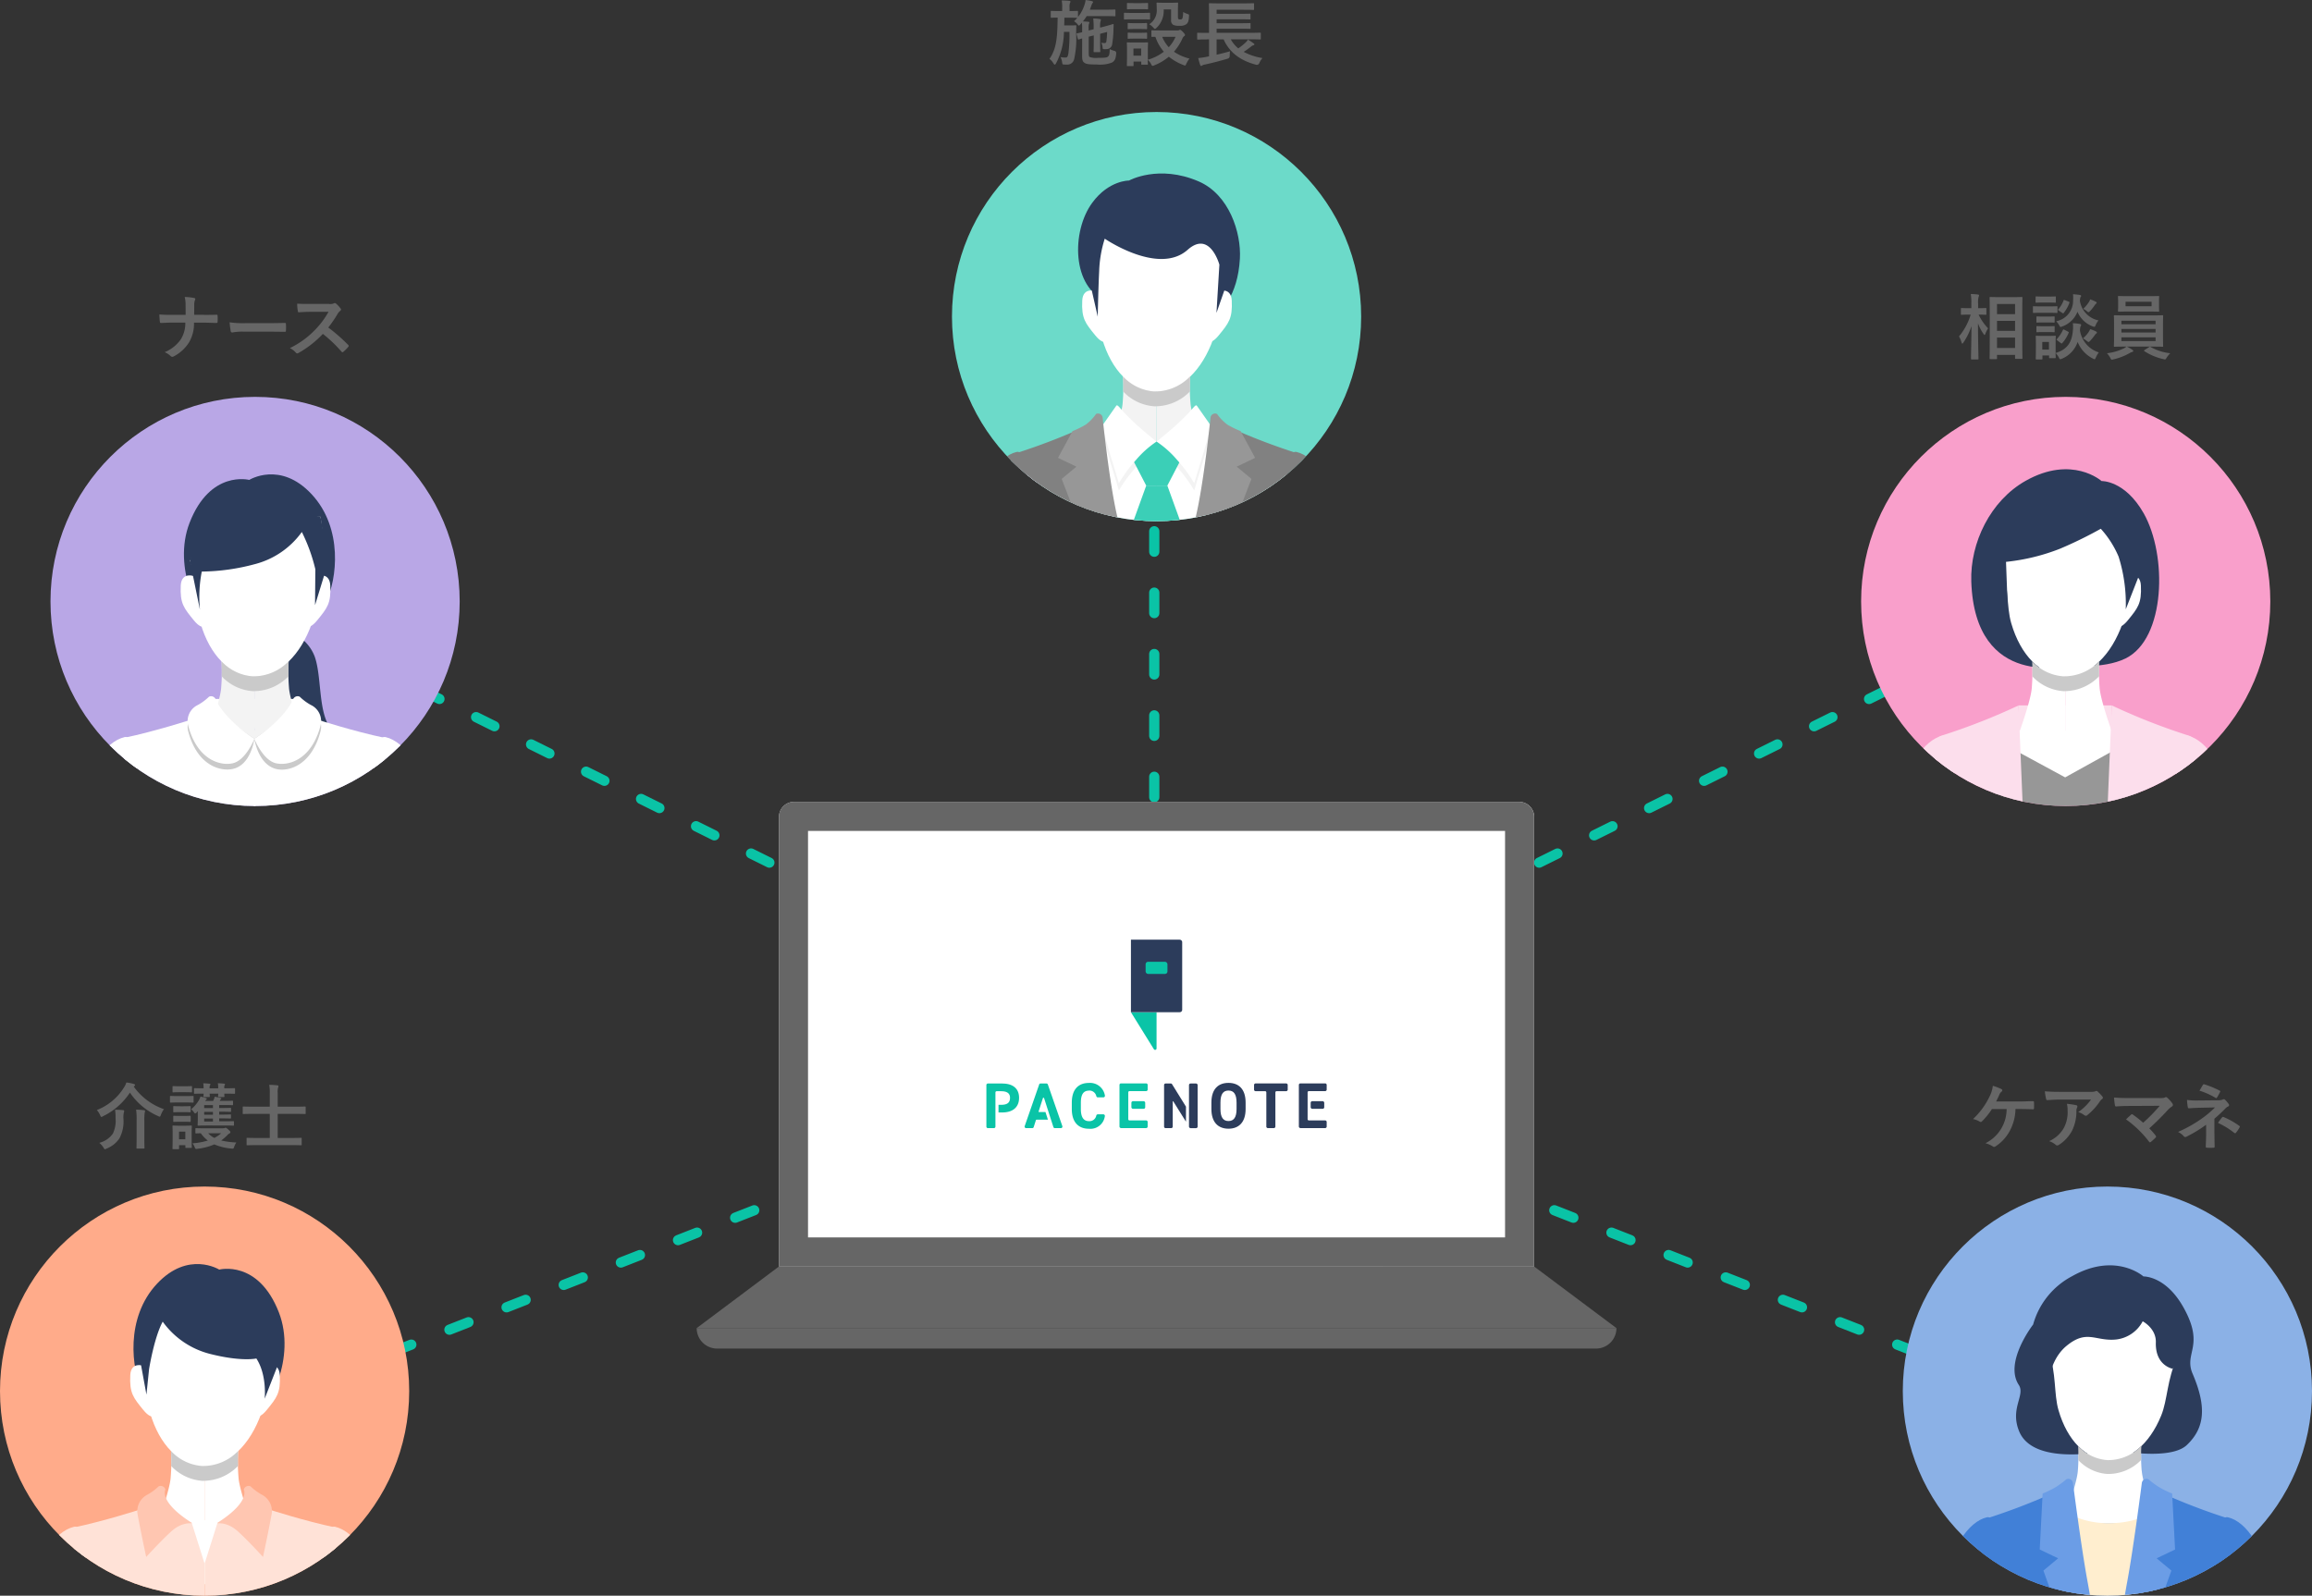 <svg xmlns="http://www.w3.org/2000/svg" xmlns:xlink="http://www.w3.org/1999/xlink" width="452" height="312" viewBox="0 0 452 312"><rect x="0" y="0" width="452" height="312" fill="#333333" stroke="none"/><defs><clipPath id="a"><circle cx="40" cy="40" r="40" fill="none"/></clipPath></defs><g transform="translate(0 0.01)"><g transform="translate(0 -0.01)"><line y1="159.9" transform="translate(225.66 67.976)" fill="none" stroke="#0ac3a6" stroke-linecap="round" stroke-linejoin="round" stroke-width="2" stroke-dasharray="0 0 4 8"/><line x2="169.14" y2="66.28" transform="translate(225.66 205.99)" fill="none" stroke="#0ac3a6" stroke-linecap="round" stroke-linejoin="round" stroke-width="2" stroke-dasharray="0 0 4 8"/><line x1="178.18" y1="88.4" transform="translate(47.48 117.595)" fill="none" stroke="#0ac3a6" stroke-linecap="round" stroke-linejoin="round" stroke-width="2" stroke-dasharray="0 0 4 8"/><line y1="88.4" x2="178.19" transform="translate(225.66 117.595)" fill="none" stroke="#0ac3a6" stroke-linecap="round" stroke-linejoin="round" stroke-width="2" stroke-dasharray="0 0 4 8"/><line x1="169.13" y2="66.28" transform="translate(56.53 205.99)" fill="none" stroke="#0ac3a6" stroke-linecap="round" stroke-linejoin="round" stroke-width="2" stroke-dasharray="0 0 4 8"/><g transform="translate(9.87 77.597)" clip-path="url(#a)"><circle cx="40" cy="40" r="40" fill="#b9a7e6"/><g transform="translate(3.088 15.155)"><path d="M55.03,123.16a8.233,8.233,0,0,1,6.49,5.19c1.64,4.64.34,12.86,4.51,15.37,0,0-7.24-.81-9.5-5.53C52.16,129.03,55.03,123.16,55.03,123.16Z" transform="translate(-12.958 -92.745)" fill="#2c3c5b"/><rect width="17.29" height="5.72" transform="translate(28.272 43.905)" fill="#fff"/><g transform="translate(22.359)"><rect width="15.33" height="12.47" transform="translate(5.993 50.105)" fill="#fff"/><path d="M49.87,145.39H40s3.06-8.1,3.24-10.93a37.626,37.626,0,0,0,.06-5.36h6.58v16.29Z" transform="translate(-35.317 -92.745)" fill="#f3f3f3"/><path d="M49.87,145.39h9.87s-3.06-8.1-3.24-10.93a37.626,37.626,0,0,1-.06-5.36H49.86v16.29Z" transform="translate(-35.317 -92.745)" fill="#f3f3f3"/><g transform="translate(0.644)"><path d="M53.32,124.52c4.44-.02,7.34-.83,10.43-6.93,2.13-4.21,3.4-14.32-2.85-20.99-6.13-6.55-12.17-2.77-12.17-2.77s-7.64-2.01-11.67,8.39c-3.41,8.8,1.93,19.42,4.95,18.83,5.84-1.14,5.94,3.49,11.3,3.46Z" transform="translate(-35.961 -92.745)" fill="#2c3c5b"/><path d="M62.66,101.03l1.2,9.04c-2.09,4.4-1.96,9.6-3.3,12.89-2.48,6.11-6.74,9.51-11.19,9.27s-8.33-4.05-10.17-10.38c-.99-3.41-.41-7.61-2.03-12.2l2.67-7.81,22.81-.81Z" transform="translate(-35.961 -92.745)" fill="#fff"/></g><path d="M60.9,113.32c.88-.94,3.54-1.61,3.67,1.14.17,3.54-.6,4.42-2.56,6.83s-2.74.68-2.74.68l1.62-8.64Z" transform="translate(-35.317 -92.745)" fill="#fff"/><path d="M39.01,113.32c-.88-.94-3.54-1.61-3.67,1.14-.17,3.54.6,4.42,2.56,6.83s2.74.68,2.74.68l-1.62-8.64Z" transform="translate(-35.317 -92.745)" fill="#fff"/><path d="M39.08,119.11a25.684,25.684,0,0,1,.37-7.36,41.378,41.378,0,0,0,10.33-1.44,16.336,16.336,0,0,0,9.23-6.3,33.541,33.541,0,0,1,2.64,7.29l-.06,7.02,2.66-8.68-1.59-8.59-24.6-.79-.88,9.63,1.89,9.23Z" transform="translate(-35.317 -92.745)" fill="#2c3c5b"/></g><path d="M37.36,140.71S30.28,143,24.3,144.25v41.31H49.86V151.29l-.14-6.84-12.37-3.73Z" transform="translate(-12.958 -92.745)" fill="#fff"/><path d="M62.1,140.71s7.08,2.29,13.06,3.54v41.31H49.6V151.29l.14-6.84,12.37-3.73Z" transform="translate(-12.958 -92.745)" fill="#fff"/><path d="M72.2,190.64s0-15.39.1-25.89c.14-14.99,1.09-21.09,3.1-20.63,3.77.86,7.89,6.47,9.02,15.61,1.08,8.8,2.93,40.28,2.21,41.47L72.2,190.63Z" transform="translate(-12.958 -92.745)" fill="#fff"/><path d="M56.44,129.28a9.506,9.506,0,0,1-7.05,2.95,9.2,9.2,0,0,1-6.08-2.93c.03.38.07,1.34.03,2.93a9.224,9.224,0,0,0,6.05,2.9,9.469,9.469,0,0,0,7.02-2.92c-.04-1.61,0-2.56.03-2.92Z" transform="translate(-12.958 -92.745)" fill="#cacaca"/><path d="M42.21,137.96s1.42,2.45,7.52,6.48c0,0-.62,5.16-4.26,5.91-2.42.5-6.92-.66-8.68-7.39a3.483,3.483,0,0,1,1.88-4.01,10.071,10.071,0,0,0,2.19-1.62.954.954,0,0,1,1.34.63Z" transform="translate(-12.958 -92.745)" fill="#cacaca"/><path d="M57.25,137.96s-1.42,2.45-7.52,6.48c0,0,.69,5.03,4.26,5.91,2.4.59,6.92-.66,8.68-7.39a3.483,3.483,0,0,0-1.88-4.01,10.071,10.071,0,0,1-2.19-1.62.954.954,0,0,0-1.34.63Z" transform="translate(-12.958 -92.745)" fill="#cacaca"/><path d="M27.55,190.64s0-15.39-.1-25.89c-.14-14.99-1.09-21.09-3.1-20.63-3.77.86-7.89,6.47-9.02,15.61-1.08,8.8-2.93,40.28-2.21,41.47l14.43-10.57Z" transform="translate(-12.958 -92.745)" fill="#fff"/><path d="M42.21,136.84s1.42,3.58,7.52,7.61c0,0-1.65,4.22-4.26,4.79-2.42.53-6.92-.66-8.68-7.39a3.483,3.483,0,0,1,1.88-4.01,10.071,10.071,0,0,0,2.19-1.62.954.954,0,0,1,1.34.63Z" transform="translate(-12.958 -92.745)" fill="#fff"/><path d="M57.25,136.84s-1.42,3.58-7.52,7.61c0,0,1.65,4.22,4.26,4.79,2.42.53,6.92-.66,8.68-7.39a3.483,3.483,0,0,0-1.88-4.01,10.071,10.071,0,0,1-2.19-1.62.954.954,0,0,0-1.34.63Z" transform="translate(-12.958 -92.745)" fill="#fff"/></g></g><g transform="translate(363.85 77.597)" clip-path="url(#a)"><circle cx="40" cy="40" r="40" fill="#f99fcb"/><g transform="translate(5.166 14.155)"><g transform="translate(16.362)"><rect width="18.21" height="12.47" transform="translate(9.261 46.175)" fill="#fcdeec"/><rect width="19.94" height="12.47" transform="translate(8.411 51.105)" fill="#fff"/><path d="M403.85,145.39h-9.87s3.06-8.1,3.24-10.93a37.624,37.624,0,0,0,.06-5.36h6.58v16.29Z" transform="translate(-385.379 -91.745)" fill="#fff"/><path d="M403.85,145.39h9.87s-3.06-8.1-3.24-10.93a37.624,37.624,0,0,1-.06-5.36h-6.58v16.29Z" transform="translate(-385.379 -91.745)" fill="#fff"/><path d="M392.99,113.32c-.88-.94-3.54-1.61-3.67,1.14-.17,3.54.6,4.42,2.56,6.83s2.74.68,2.74.68L393,113.33Z" transform="translate(-385.379 -91.745)" fill="#fff"/><path d="M404.46,130.08S386.1,135,385.39,113.69c-.25-7.56,3.74-15.8,10.62-19.68,9.09-5.12,14.85.04,14.85.04s4.55-.17,8.22,6.28c4.67,8.2,4.32,24.56-3.54,28.41-4.46,2.18-11.08,1.33-11.08,1.33Z" transform="translate(-385.379 -91.745)" fill="#2c3c5b"/><path d="M416.65,101.03l1.19,10c-2.09,4.4-1.95,8.63-3.28,11.92-2.48,6.11-6.74,9.51-11.19,9.27s-8.33-4.05-10.17-10.38c-.99-3.41-.41-7.61-2.03-12.2l2.22-9.82,23.26,1.21Z" transform="translate(-385.379 -91.745)" fill="#fff"/><path d="M414.88,113.32c.88-.94,3.54-1.61,3.67,1.14.17,3.54-.6,4.42-2.56,6.83s-2.74.68-2.74.68l1.62-8.64Z" transform="translate(-385.379 -91.745)" fill="#fff"/><path d="M415.59,119.11a30.843,30.843,0,0,0-1.4-10.28,19.38,19.38,0,0,0-3.48-5.45,80.645,80.645,0,0,1-7.92,3.88,39.89,39.89,0,0,1-10.61,2.59l.49,13.24L389.52,102l4.29-3.86,22.81,2.11,2.59,9.63-3.61,9.23Z" transform="translate(-385.379 -91.745)" fill="#2c3c5b"/></g><path d="M410.42,129.28a9.506,9.506,0,0,1-7.05,2.95,9.2,9.2,0,0,1-6.08-2.93c.03.38.07,1.34.03,2.93a9.224,9.224,0,0,0,6.05,2.9,9.469,9.469,0,0,0,7.02-2.92c-.04-1.61,0-2.56.03-2.92Z" transform="translate(-369.016 -91.745)" fill="#cacaca"/><path d="M413.34,203.78H393.78l-5.61-60.22,15.57,8.43,15.21-8.43Z" transform="translate(-369.016 -91.745)" fill="#979797"/><path d="M394.64,137.92a123.291,123.291,0,0,1-14.94,5.87c-4.01,1.19.95,9.15,1.41,26.33.25,9.12.64,25.66-.36,31.54-1.31,7.73-6.38,19.83-6.38,19.83l13.05,8.8a5.21,5.21,0,0,0,5.66-.3c3.62-2.73,6.75-8.72,7.5-12.38.45-2.21-4.56-9.98-3.88-29.86l-2.07-49.84Z" transform="translate(-369.016 -91.745)" fill="#fcdeec"/><path d="M382.74,187.61s0-14.47-.09-24.36c-.13-14.1-1.02-19.84-2.92-19.4-3.54.81-7.42,6.09-8.48,14.69-1.02,8.28-2.76,37.89-2.08,39.01l13.58-9.94Z" transform="translate(-369.016 -91.745)" fill="#fcdeec"/><path d="M412.85,137.92a123.291,123.291,0,0,0,14.94,5.87c4.01,1.19-.95,9.15-1.41,26.33-.25,9.12-.64,25.66.36,31.54,1.31,7.73,6.38,19.83,6.38,19.83l-13.05,8.8a5.21,5.21,0,0,1-5.66-.3c-3.62-2.73-6.75-8.72-7.5-12.38-.45-2.21,4.56-9.98,3.88-29.86l2.07-49.84Z" transform="translate(-369.016 -91.745)" fill="#fcdeec"/><path d="M424.74,187.61s0-14.47.09-24.36c.13-14.1,1.02-19.84,2.92-19.4,3.54.81,7.42,6.09,8.48,14.69,1.02,8.28,2.76,37.89,2.08,39.01l-13.58-9.94Z" transform="translate(-369.016 -91.745)" fill="#fcdeec"/></g></g><g transform="translate(18.93 211.653)"><path d="M26.15,212.46a12.119,12.119,0,0,0,5.91,4.41,4,4,0,0,0-.6,1.11c-.1.25-.14.36-.25.36a1.1,1.1,0,0,1-.32-.13,12.8,12.8,0,0,1-5.49-4.58,13.162,13.162,0,0,1-5.24,4.61.847.847,0,0,1-.34.15c-.08,0-.14-.11-.25-.35a3.645,3.645,0,0,0-.64-1,10.881,10.881,0,0,0,5.28-4.37,3.827,3.827,0,0,0,.49-1.02,8.76,8.76,0,0,1,1.46.29c.13.03.24.11.24.21,0,.07-.04.13-.14.21l-.1.08Zm-4.09,9.2a5.771,5.771,0,0,0,.53-3.04,9.509,9.509,0,0,0-.1-1.64c.49,0,1.09.03,1.55.07.15.01.24.07.24.17a.975.975,0,0,1-.07.31,4.348,4.348,0,0,0-.08,1.13,7.132,7.132,0,0,1-.78,3.92,5.444,5.444,0,0,1-2.49,1.99,1.184,1.184,0,0,1-.34.14c-.08,0-.15-.08-.28-.31a3.859,3.859,0,0,0-.83-.95,4.639,4.639,0,0,0,2.65-1.79Zm4.65-2.56a14.3,14.3,0,0,0-.1-2.14c.55.01,1.08.06,1.54.11.14.01.21.07.21.15a1.449,1.449,0,0,1-.07.35,10.168,10.168,0,0,0-.07,1.51v3.54c0,1.15.03,1.72.03,1.81,0,.13-.01.14-.17.14H26.83c-.14,0-.15-.01-.15-.14,0-.1.03-.66.03-1.81v-3.53Z" transform="translate(-18.93 -211.65)" fill="#666"/><path d="M36.17,214.31c1.09,0,1.46-.03,1.53-.03.14,0,.15.01.15.15v.99c0,.15-.01.17-.15.17-.07,0-.43-.03-1.53-.03H34.91c-1.09,0-1.44.03-1.53.03-.14,0-.15-.01-.15-.17v-.99c0-.14.01-.15.15-.15.08,0,.43.03,1.53.03Zm1.3,7.96c0,1.62.03,1.93.03,2.02,0,.14-.01.15-.15.15h-.97c-.13,0-.14-.01-.14-.15v-.38H35.01v.63c0,.14-.01.15-.14.15h-.98c-.15,0-.17-.01-.17-.15,0-.08.03-.41.03-2.1v-.9c0-.88-.03-1.22-.03-1.32,0-.14.01-.15.17-.15.08,0,.39.03,1.3.03h.84c.92,0,1.22-.03,1.32-.03.14,0,.15.01.15.15,0,.08-.03.42-.03,1.08Zm-1.39-9.88c.92,0,1.2-.03,1.29-.03.15,0,.17.01.17.15v.92c0,.14-.01.15-.17.15-.08,0-.36-.03-1.29-.03h-.9c-.92,0-1.22.03-1.3.03-.14,0-.15-.01-.15-.15v-.92c0-.14.01-.15.15-.15.08,0,.38.03,1.3.03Zm-.17,3.91c.85,0,1.12-.03,1.2-.03.15,0,.17.01.17.15v.91c0,.14-.01.15-.17.15-.08,0-.35-.03-1.2-.03h-.67c-.87,0-1.13.03-1.22.03-.14,0-.15-.01-.15-.15v-.91c0-.14.01-.15.15-.15.08,0,.35.03,1.22.03Zm0,1.89c.85,0,1.12-.03,1.2-.03.15,0,.17.01.17.15v.9c0,.14-.01.15-.17.15-.08,0-.35-.03-1.2-.03h-.67c-.87,0-1.13.03-1.22.03-.14,0-.15-.01-.15-.15v-.9c0-.14.01-.15.15-.15.08,0,.35.03,1.22.03ZM35,221.26v1.49h1.23v-1.49Zm3.5-3.78c-.15.15-.25.22-.34.22s-.14-.08-.24-.21a2.706,2.706,0,0,0-.55-.6,7.162,7.162,0,0,0,1.5-1.74,2.981,2.981,0,0,0,.31-.74,5.808,5.808,0,0,1,1.04.27c.18.07.21.08.21.15s-.03.11-.11.18a1.446,1.446,0,0,0-.2.25h1.54l.18-.38a1.91,1.91,0,0,0,.13-.45c.41.07.84.17,1.16.24.1.03.14.07.14.11a.173.173,0,0,1-.1.15.885.885,0,0,0-.18.25l-.04.07h.88c1.13,0,1.5-.03,1.58-.03.14,0,.15.01.15.15v.57c0,.14-.01.15-.15.15-.08,0-.45-.03-1.58-.03h-.98v.58h.66c.91,0,1.4-.03,1.49-.03.15,0,.17.01.17.15v.49c0,.14-.01.15-.17.15-.08,0-.58-.03-1.49-.03h-.66v.56h.66c.91,0,1.42-.03,1.5-.03.14,0,.15.01.15.17v.46c0,.15-.01.17-.15.17-.08,0-.59-.03-1.49-.03h-.67v.57h.95c1.28,0,1.71-.03,1.79-.03.14,0,.15.01.15.17v.56c0,.14-.01.15-.15.15-.08,0-.52-.03-1.79-.03H40.58c-1.27,0-1.71.03-1.79.03-.15,0-.15-.01-.15-.15,0-.11.03-.5.03-1.22v-.78c0-.25-.01-.48,0-.69l-.17.18Zm5.07,3.12a.84.84,0,0,0,.35-.04.436.436,0,0,1,.17-.06c.07,0,.2.04.53.34.35.31.42.42.42.52,0,.13-.04.18-.17.25a1.457,1.457,0,0,0-.42.34,10.506,10.506,0,0,1-1.2,1.04,15.453,15.453,0,0,0,2.96.39,3.068,3.068,0,0,0-.41.81c-.15.43-.14.43-.57.38a11.051,11.051,0,0,1-3.33-.81,11.859,11.859,0,0,1-3.24.85c-.43.07-.45.07-.62-.35a2.515,2.515,0,0,0-.42-.71,13.658,13.658,0,0,0,3.01-.55,6.179,6.179,0,0,1-1.37-1.42c-.59.01-.85.03-.91.03-.14,0-.15-.01-.15-.15v-.71c0-.15.01-.17.15-.17.08,0,.52.03,1.77.03h3.46Zm-3.77-7.89a4.865,4.865,0,0,0-.07-.9c.43.01.84.04,1.23.08.11.01.18.07.18.11a.238.238,0,0,1-.06.17.73.73,0,0,0-.1.43v.2h1.68v-.1a4.865,4.865,0,0,0-.07-.9c.43.01.83.04,1.22.08.11.01.18.06.18.11a.238.238,0,0,1-.06.17.756.756,0,0,0-.08.43v.2h.07c1.33,0,1.79-.03,1.88-.03.14,0,.15.01.15.15v.8c0,.14-.01.15-.15.15-.08,0-.55-.03-1.88-.03h-.07c0,.29.03.46.03.52,0,.14-.01.15-.17.15h-.92c-.14,0-.15-.01-.15-.15,0-.07.01-.22.03-.52H40.99c0,.29.03.46.03.52,0,.14-.01.15-.15.15h-.94c-.14,0-.15-.01-.15-.15,0-.07.01-.22.03-.52-1.22,0-1.65.03-1.74.03-.14,0-.15-.01-.15-.15v-.8c0-.14.01-.15.15-.15.08,0,.52.03,1.74.03v-.1Zm1.83,3.95v-.58H39.92v.58Zm0,1.3v-.56H39.92v.56Zm0,1.32v-.57H39.92v.57Zm-.94,2.3a4.746,4.746,0,0,0,1.21.91,6.321,6.321,0,0,0,1.34-.91Z" transform="translate(-18.93 -211.65)" fill="#666"/><path d="M50.25,223.9c-1.36,0-1.81.03-1.89.03-.14,0-.15-.01-.15-.15v-1.16c0-.14.01-.15.15-.15.08,0,.53.03,1.89.03h2.49v-4.71H49.38c-1.26,0-1.7.03-1.78.03-.14,0-.15-.01-.15-.15v-1.15c0-.15.01-.17.15-.17.08,0,.52.03,1.78.03h3.36v-2.56a7.645,7.645,0,0,0-.11-1.71c.52.01,1.12.04,1.6.1.13.01.21.07.21.15a.722.722,0,0,1-.07.28,3.5,3.5,0,0,0-.08,1.09v2.65h3.54c1.26,0,1.7-.03,1.78-.03.14,0,.15.01.15.17v1.15c0,.14-.01.15-.15.15-.08,0-.52-.03-1.78-.03H54.29v4.71h2.65c1.34,0,1.81-.03,1.89-.03.14,0,.15.01.15.15v1.16c0,.14-.01.15-.15.15-.08,0-.55-.03-1.89-.03H50.26Z" transform="translate(-18.93 -211.65)" fill="#666"/></g><g transform="translate(385.73 211.998)"><path d="M394.03,216.85a9.347,9.347,0,0,1-1.13,4.29,8.174,8.174,0,0,1-2.77,3,.477.477,0,0,1-.29.11.378.378,0,0,1-.24-.1,5.273,5.273,0,0,0-1.44-.62,7.483,7.483,0,0,0,4.14-6.68h-2.88a13.625,13.625,0,0,1-1.95,2.41.336.336,0,0,1-.24.11.372.372,0,0,1-.2-.07,4.18,4.18,0,0,0-1.3-.5,14.758,14.758,0,0,0,3.31-4.57,5.776,5.776,0,0,0,.56-1.93,10.909,10.909,0,0,1,1.68.64.255.255,0,0,1,.17.24.342.342,0,0,1-.15.27,1.315,1.315,0,0,0-.42.58c-.21.49-.46.99-.64,1.34h4.5c.87,0,1.81-.06,2.69-.07.17,0,.22.07.22.25a10.654,10.654,0,0,1,0,1.13c0,.14-.05.22-.2.22-.57-.03-1.71-.06-2.56-.06h-.83Z" transform="translate(-385.73 -211.995)" fill="#666"/><path d="M402.75,214.99c-.8,0-1.65.06-2.48.11-.17.01-.22-.08-.25-.21a12.194,12.194,0,0,1-.25-1.51c.95.07,1.72.1,2.84.1h6.01a3.1,3.1,0,0,0,.96-.08.987.987,0,0,1,.27-.1.459.459,0,0,1,.32.2,7.785,7.785,0,0,1,.84.88.4.4,0,0,1,.11.25.354.354,0,0,1-.2.29,1.657,1.657,0,0,0-.38.41,12.155,12.155,0,0,1-2.46,2.7.411.411,0,0,1-.29.13.593.593,0,0,1-.34-.14,3.418,3.418,0,0,0-1.16-.58,9.944,9.944,0,0,0,2.51-2.45h-6.05Zm.78,5.46a6.5,6.5,0,0,0,.69-3.31,5.189,5.189,0,0,0-.14-1.32,15.214,15.214,0,0,1,1.81.27.258.258,0,0,1,.24.27.59.59,0,0,1-.07.25,1.217,1.217,0,0,0-.12.57,8.435,8.435,0,0,1-.83,3.85,7.328,7.328,0,0,1-2.55,2.79.713.713,0,0,1-.39.14.369.369,0,0,1-.28-.13,3.89,3.89,0,0,0-1.28-.71,6.153,6.153,0,0,0,2.93-2.68Z" transform="translate(-385.73 -211.995)" fill="#666"/><path d="M422.09,214.71c.81,0,.98-.04,1.16-.13a.438.438,0,0,1,.2-.07.354.354,0,0,1,.24.11,6.774,6.774,0,0,1,1.01,1.12.584.584,0,0,1,.11.31.35.35,0,0,1-.18.29,4.605,4.605,0,0,0-.67.53,51.2,51.2,0,0,1-3.77,3.75,13.837,13.837,0,0,1,1.23,1.4.313.313,0,0,1,.1.21.326.326,0,0,1-.12.22,12.121,12.121,0,0,1-.91.83.373.373,0,0,1-.18.07c-.06,0-.11-.04-.17-.13a21.1,21.1,0,0,0-4.5-4.36c.28-.27.76-.71,1.01-.94a.326.326,0,0,1,.15-.07c.06,0,.11.04.2.1a20.911,20.911,0,0,1,1.99,1.57,30.74,30.74,0,0,0,3.24-3.31l-5.9.03c-.81,0-1.85.03-2.61.1-.18,0-.22-.08-.25-.25a14.328,14.328,0,0,1-.17-1.5c.95.1,2.09.1,3.05.1h5.74Z" transform="translate(-385.73 -211.995)" fill="#666"/><path d="M432.93,221.71c0,1.25.04,2.17.04,2.52,0,.13-.1.18-.27.18a8.011,8.011,0,0,1-1.2,0c-.17,0-.27-.06-.27-.2,0-.39.07-1.33.07-2.49v-1.81a24.59,24.59,0,0,1-3.85,2.34.59.59,0,0,1-.24.07.391.391,0,0,1-.28-.15,3.3,3.3,0,0,0-1.12-.85,26.1,26.1,0,0,0,4.51-2.52,20.171,20.171,0,0,0,2.72-2.27l-3.24.07c-.76.03-1.28.06-1.85.1-.15,0-.21-.08-.24-.27a11.879,11.879,0,0,1-.15-1.37,12.833,12.833,0,0,0,1.95.11l4.06-.04a2.344,2.344,0,0,0,.99-.15.483.483,0,0,1,.21-.06.347.347,0,0,1,.24.11,6.037,6.037,0,0,1,.7.83.4.4,0,0,1,.08.24.269.269,0,0,1-.21.25,1.713,1.713,0,0,0-.45.32c-.71.73-1.46,1.43-2.21,2.07v2.97Zm-2.27-9.57c.08-.13.15-.17.29-.13a18.554,18.554,0,0,1,2.97,1.22c.1.06.15.1.15.15a.238.238,0,0,1-.05.14c-.15.31-.34.66-.57,1.04-.06.1-.11.14-.18.14a.209.209,0,0,1-.15-.06,14.971,14.971,0,0,0-3.12-1.39c.28-.45.53-.91.67-1.12Zm3.78,6.33c.1-.13.14-.11.28-.06a14.894,14.894,0,0,1,3.05,1.71c.08.06.12.1.12.17a.289.289,0,0,1-.06.17,7.23,7.23,0,0,1-.69,1.01c-.06.07-.11.11-.17.11s-.11-.04-.2-.1a15.634,15.634,0,0,0-3.15-1.93c.31-.45.62-.87.8-1.08Z" transform="translate(-385.73 -211.995)" fill="#666"/></g><g transform="translate(382.99 57.488)"><path d="M385.48,70.27c-.14,0-.15-.01-.15-.15,0-.25.07-3.03.1-6.36a13.12,13.12,0,0,1-1.58,3.21c-.1.14-.17.21-.22.21s-.1-.07-.14-.22a5.071,5.071,0,0,0-.5-1.19,11.96,11.96,0,0,0,2.28-4.26h-.32c-1.02,0-1.36.03-1.44.03-.14,0-.15-.01-.15-.15V60.37c0-.14.01-.15.15-.15.08,0,.42.03,1.44.03h.45v-.87a10.251,10.251,0,0,0-.11-1.9,12.291,12.291,0,0,1,1.4.1c.14.01.22.07.22.14a.62.62,0,0,1-.08.29,3.943,3.943,0,0,0-.1,1.36v.88c1.04,0,1.37-.03,1.46-.03.14,0,.15.01.15.15v1.02c0,.14-.01.15-.15.15-.08,0-.41-.03-1.37-.03a10.28,10.28,0,0,0,1.85,2.68,5.175,5.175,0,0,0-.53,1.08c-.07.15-.11.22-.15.22-.06,0-.11-.07-.2-.2a8.311,8.311,0,0,1-1.09-2.09c.01,3.71.1,6.67.1,6.92,0,.14-.01.15-.15.15h-1.13Zm3.64-.07c-.14,0-.15-.01-.15-.14,0-.08.03-1.01.03-5.29V62.01c0-2.77-.03-3.7-.03-3.8,0-.14.01-.15.15-.15.1,0,.52.03,1.72.03h2.69c1.21,0,1.62-.03,1.71-.03.14,0,.15.01.15.15,0,.08-.03,1.02-.03,3.33v3.21c0,4.26.03,5.18.03,5.27,0,.13-.01.14-.15.14h-1.15c-.12,0-.14-.01-.14-.14v-.64h-3.53v.69c0,.13-.01.14-.17.14h-1.13Zm1.3-8.78h3.53V59.43h-3.53Zm3.53,3.26V62.73h-3.53v1.95Zm0,3.35V66h-3.53v2.03Z" transform="translate(-382.99 -57.48)" fill="#666"/><path d="M400.61,59.9c1.06,0,1.4-.03,1.48-.03.14,0,.15.01.15.15v.99c0,.15-.01.17-.15.17-.08,0-.42-.03-1.48-.03h-1.55c-1.05,0-1.4.03-1.47.03-.14,0-.15-.01-.15-.17v-.99c0-.14.01-.15.15-.15.07,0,.42.03,1.47.03Zm1.23,9.12c2.42-.7,3.26-2.24,3.42-4.5a6.549,6.549,0,0,0-.01-1.33,10.23,10.23,0,0,1,1.34.14c.17.03.27.08.27.18a.356.356,0,0,1-.08.25c-.07.1-.1.24-.15.84a5.422,5.422,0,0,0,3.69,4.3,4.591,4.591,0,0,0-.57.98c-.11.24-.15.35-.27.35a.814.814,0,0,1-.32-.13,6.249,6.249,0,0,1-2.98-3.25,5.417,5.417,0,0,1-3.07,3.28,1,1,0,0,1-.32.1c-.11,0-.17-.1-.29-.35a3.242,3.242,0,0,0-.63-.85c.01.6.03.78.03.84,0,.14-.01.15-.14.15h-1.01c-.14,0-.15-.01-.15-.15v-.38h-1.3v.64c0,.13-.01.14-.15.14h-1.01c-.14,0-.15-.01-.15-.14,0-.1.03-.42.03-2.12v-.9c0-.88-.03-1.22-.03-1.32,0-.14.01-.15.15-.15.08,0,.38.03,1.28.03h1.06c.9,0,1.19-.03,1.29-.03.13,0,.14.01.14.15,0,.08-.03.42-.03,1.08V69Zm-1.33-11.04c.9,0,1.18-.03,1.26-.03.14,0,.15.01.15.15v.94c0,.13-.01.14-.15.14-.08,0-.37-.03-1.26-.03h-1.13c-.91,0-1.19.03-1.28.03-.13,0-.14-.01-.14-.14V58.1c0-.14.01-.15.14-.15.08,0,.36.03,1.28.03Zm-.15,3.91c.83,0,1.08-.03,1.16-.03.15,0,.17.01.17.15v.91c0,.14-.01.15-.17.15-.08,0-.34-.03-1.16-.03h-.9c-.86,0-1.11.03-1.19.03-.14,0-.15-.01-.15-.15v-.91c0-.14.01-.15.15-.15.08,0,.34.03,1.19.03Zm0,1.89c.83,0,1.08-.03,1.16-.03.15,0,.17.01.17.15v.9c0,.14-.01.15-.17.15-.08,0-.34-.03-1.16-.03h-.9c-.86,0-1.11.03-1.19.03-.14,0-.15-.01-.15-.15v-.9c0-.14.01-.15.15-.15.08,0,.34.03,1.19.03h.9Zm-1.09,3.07v1.5h1.3v-1.5Zm10.45-3.32c-.12.27-.15.36-.28.36a1.368,1.368,0,0,1-.31-.08,5.187,5.187,0,0,1-2.98-2.86,4.988,4.988,0,0,1-2.97,2.87,1.042,1.042,0,0,1-.31.1c-.11,0-.17-.1-.31-.35a3.755,3.755,0,0,0-.57-.77,4.043,4.043,0,0,0,3.3-3.99,7.838,7.838,0,0,0-.01-1.29c.49.03.92.08,1.3.14.17.03.28.07.28.17a.382.382,0,0,1-.1.25c-.07.08-.1.21-.14.71a4.627,4.627,0,0,0,3.63,3.85,4.1,4.1,0,0,0-.53.88Zm-7.52,3.01c-.17-.13-.15-.15-.06-.27a7,7,0,0,0,1.16-1.75c.07-.14.1-.15.28-.06l.7.36c.18.1.2.13.14.27a7.229,7.229,0,0,1-1.22,1.96c-.05.07-.08.1-.14.1a.355.355,0,0,1-.17-.08l-.7-.53Zm.29-5.83c-.17-.11-.17-.14-.07-.25a5.988,5.988,0,0,0,1.01-1.71c.06-.15.07-.13.27-.06l.73.28c.17.07.18.1.14.24a7.211,7.211,0,0,1-1.09,1.95c-.06.07-.08.1-.13.1a.32.32,0,0,1-.17-.08l-.69-.46Zm5.86,4.17a2.41,2.41,0,0,0,.27-.53,5.774,5.774,0,0,1,1.08.42c.2.1.25.17.25.24,0,.11-.06.15-.15.21a1.281,1.281,0,0,0-.24.27,11.1,11.1,0,0,1-.94,1.15c-.14.14-.22.22-.31.22s-.18-.08-.36-.22a3.884,3.884,0,0,0-.73-.49,6.268,6.268,0,0,0,1.13-1.26Zm.03-5.83a1.705,1.705,0,0,0,.25-.53,7.888,7.888,0,0,1,1.05.45c.18.1.22.13.22.21,0,.1-.06.14-.14.21a1.471,1.471,0,0,0-.24.28,8.128,8.128,0,0,1-.88,1.11c-.17.17-.25.25-.34.25s-.17-.07-.32-.2a2.76,2.76,0,0,0-.71-.45,7.02,7.02,0,0,0,1.11-1.33Z" transform="translate(-382.99 -57.48)" fill="#666"/><path d="M415.8,67.76a7.39,7.39,0,0,1,1.08.63c.14.1.18.14.18.22,0,.1-.08.17-.22.2a2.308,2.308,0,0,0-.54.25,11.893,11.893,0,0,1-3.12,1.2,1.858,1.858,0,0,1-.29.06c-.15,0-.2-.1-.34-.38a4.076,4.076,0,0,0-.64-.88,10.2,10.2,0,0,0,3.12-.87,2.65,2.65,0,0,0,.7-.43h-.34c-1.37,0-1.86.03-1.95.03-.15,0-.17-.01-.17-.15,0-.08.03-.5.03-1.47V63.26c0-.98-.03-1.4-.03-1.48,0-.14.02-.15.17-.15.08,0,.57.03,1.95.03h5.41c1.37,0,1.86-.03,1.95-.03.14,0,.15.01.15.15,0,.08-.03.5-.03,1.48v2.91c0,.97.03,1.4.03,1.47,0,.14-.01.15-.15.15-.08,0-.57-.03-1.95-.03h-4.99Zm4.29-9.86c1.33,0,1.79-.03,1.88-.03.14,0,.15.01.15.15,0,.08-.03.32-.03.94v.91c0,.6.03.84.03.92,0,.14-.01.15-.15.15-.08,0-.55-.03-1.88-.03H416.1c-1.33,0-1.78.03-1.88.03-.14,0-.15-.01-.15-.15,0-.1.03-.32.03-.92v-.91c0-.62-.03-.85-.03-.94,0-.14.01-.15.15-.15.1,0,.55.03,1.88.03Zm-5.35,5.49h6.68V62.7h-6.68Zm6.68,1.62v-.7h-6.68v.7Zm0,.94h-6.68v.73h6.68Zm-.78-6.96h-5.09v.88h5.09Zm-.49,8.88a.26.26,0,0,1,.18-.08.211.211,0,0,1,.11.04,9.979,9.979,0,0,0,3.85,1.23,4.917,4.917,0,0,0-.69.85c-.17.27-.22.36-.36.36a1.858,1.858,0,0,1-.29-.06,11.271,11.271,0,0,1-3.71-1.55c-.06-.04-.08-.07-.08-.11s.04-.08.14-.14l.86-.55Z" transform="translate(-382.99 -57.48)" fill="#666"/></g><g transform="translate(31.15 58.068)"><path d="M39.83,61.56c.79,0,1.71-.01,2.44-.03.2-.01.25.01.27.25a6.612,6.612,0,0,1,0,1.09c0,.22-.06.27-.27.27-.5,0-1.57-.06-2.35-.06H37.93a7.328,7.328,0,0,1-.95,3.82A7.781,7.781,0,0,1,34,69.66a.572.572,0,0,1-.32.1.421.421,0,0,1-.31-.14,3.952,3.952,0,0,0-1.18-.77,7.1,7.1,0,0,0,3.18-2.54,5.984,5.984,0,0,0,.86-3.24H33.52c-.69,0-1.48.06-2.02.07-.18.01-.22-.06-.25-.27-.04-.28-.07-.87-.1-1.39.91.07,1.7.07,2.38.07h2.76c0-.7,0-1.46-.01-2.07a5.93,5.93,0,0,0-.17-1.42,9.87,9.87,0,0,1,1.86.2c.15.04.21.1.21.2a.836.836,0,0,1-.1.31,2.826,2.826,0,0,0-.11.85c0,.66,0,1.12-.01,1.92h1.88Z" transform="translate(-31.15 -58.06)" fill="#666"/><path d="M47.48,64.83a11.052,11.052,0,0,0-2.06.17c-.17,0-.28-.08-.32-.29a16.1,16.1,0,0,1-.21-1.7,17.988,17.988,0,0,0,3.03.17h4.51c1.06,0,2.14-.03,3.22-.04.21-.01.25.03.25.2a9.692,9.692,0,0,1,0,1.32c0,.17-.06.22-.25.21-1.05-.01-2.09-.03-3.12-.03H47.49Z" transform="translate(-31.15 -58.06)" fill="#666"/><path d="M64.33,59.43a1.95,1.95,0,0,0,.97-.13.263.263,0,0,1,.15-.06.566.566,0,0,1,.24.11,5.365,5.365,0,0,1,.91.98.413.413,0,0,1,.07.18.38.38,0,0,1-.18.28,2.339,2.339,0,0,0-.52.62,22.362,22.362,0,0,1-1.79,2.62,34.22,34.22,0,0,1,3.88,3.39.312.312,0,0,1,.11.2.333.333,0,0,1-.1.21,7.647,7.647,0,0,1-.94.95.225.225,0,0,1-.17.08.291.291,0,0,1-.2-.11,25.565,25.565,0,0,0-3.64-3.47,20.279,20.279,0,0,1-4.71,3.7.812.812,0,0,1-.32.11.309.309,0,0,1-.24-.13,3.724,3.724,0,0,0-1.18-.91,17.118,17.118,0,0,0,4.93-3.57,16.735,16.735,0,0,0,2.63-3.52H60.62c-.73.01-1.46.04-2.21.1-.11.01-.15-.08-.18-.24a8.125,8.125,0,0,1-.13-1.46c.76.06,1.46.06,2.37.06h3.85Z" transform="translate(-31.15 -58.06)" fill="#666"/></g><g transform="translate(186.11)"><g transform="translate(0 21.9)" clip-path="url(#a)"><circle cx="40" cy="40" r="40" fill="#6cdac9"/><g transform="translate(1.927 12.022)"><g transform="translate(22.733)"><path d="M226.11,89.69h-9.87s3.06-8.1,3.24-10.93a37.627,37.627,0,0,0,.06-5.36h6.58V89.69Z" transform="translate(-210.769 -33.912)" fill="#f3f3f3"/><path d="M226.11,89.69h9.87s-3.06-8.1-3.24-10.93a37.627,37.627,0,0,1-.06-5.36H226.1V89.69Z" transform="translate(-210.769 -33.912)" fill="#f3f3f3"/><path d="M229.56,64.92s12.01.09,12.84-14.35c.29-5.12-2.12-12.55-8.06-15.11-7.83-3.38-13.61-.17-13.61-.17s-3.95-.07-7.19,4.34c-4.13,5.6-3.99,16.67,2.79,19.2,3.84,1.43,13.22,6.09,13.22,6.09Z" transform="translate(-210.769 -33.912)" fill="#2c3c5b"/><path d="M215.25,57.61c-.88-.94-3.54-1.61-3.67,1.14-.17,3.54.6,4.42,2.56,6.83s2.74.68,2.74.68l-1.62-8.64Z" transform="translate(-210.769 -33.912)" fill="#fff"/><path d="M237.14,57.61c.88-.94,3.54-1.61,3.67,1.14.17,3.54-.6,4.42-2.56,6.83s-2.74.68-2.74.68l1.62-8.64Z" transform="translate(-210.769 -33.912)" fill="#fff"/><g transform="translate(1.451 8.338)"><path d="M238.9,45.33s.12,12.67-.2,13.96c-.75,2.94-.96,5.68-1.89,7.97-2.48,6.11-6.74,9.51-11.19,9.27s-8.33-4.05-10.17-10.38c-.99-3.41-.41-7.61-2.03-12.2l2.22-9.82,23.26,1.21Z" transform="translate(-212.22 -42.25)" fill="#fff"/><path d="M214.61,61.89s.1-5.39.28-8.86a23.238,23.238,0,0,1,1.09-6.37s10.53,7.23,16.21,2.17c4.36-3.88,6.2,2.91,6.2,2.91l-.57,9.43,2.56-7.31-.84-11.61-27.32,1.86.85,11.03,1.54,6.77Z" transform="translate(-212.22 -42.25)" fill="#2c3c5b"/></g></g><path d="M232.68,73.58a9.506,9.506,0,0,1-7.05,2.95,9.2,9.2,0,0,1-6.08-2.93c.03.38.07,1.34.03,2.93a9.224,9.224,0,0,0,6.05,2.9,9.469,9.469,0,0,0,7.02-2.92c-.04-1.61,0-2.56.03-2.92Z" transform="translate(-188.037 -33.912)" fill="#cacaca"/><path d="M236.74,83.25s8.96,4.05,14.93,5.3v41.31H226.11V86.34l10.63-3.08Z" transform="translate(-188.037 -33.912)" fill="#fff"/><g transform="translate(1.151 45.341)"><path d="M226.11,87.74a19.351,19.351,0,0,1,4.06,3.64,27.274,27.274,0,0,1,3.31,4.52s.53-1.87,1.52-5.05c.68-2.19,1.74-6.2,1.74-6.2l-2.78-3.96c-.47-.23-7.85,5.64-7.85,5.64v1.4Z" transform="translate(-189.188 -79.253)" fill="#f3f3f3"/><path d="M215.48,83.25s-8.96,4.05-14.93,5.3v41.31h25.56V86.34l-10.63-3.08Z" transform="translate(-189.188 -79.253)" fill="#fff"/><path d="M203.78,134.93s0-15.39-.1-25.89c-.14-14.99-1.09-21.09-3.1-20.63-3.77.86-7.89,6.47-9.02,15.61-1.08,8.8-2.93,40.28-2.21,41.47l14.43-10.57Z" transform="translate(-189.188 -79.253)" fill="#e6e0f5"/><path d="M226.11,87.74a19.351,19.351,0,0,0-4.06,3.64,27.274,27.274,0,0,0-3.31,4.52s-.53-1.87-1.52-5.05c-.68-2.19-1.74-6.2-1.74-6.2l2.78-3.96c.47-.23,7.85,5.64,7.85,5.64v1.4Z" transform="translate(-189.188 -79.253)" fill="#f3f3f3"/><path d="M228.22,94.94h-4.13l-4.48-8.64H232.7Z" transform="translate(-189.188 -79.253)" fill="#3bcfb7"/><path d="M228.22,94.94h-4.13l-4.48,12.37H232.7Z" transform="translate(-189.188 -79.253)" fill="#3bcfb7"/><path d="M226.11,86.33a19.351,19.351,0,0,0-4.06,3.64,27.274,27.274,0,0,0-3.31,4.52s-.53-1.87-1.52-5.05c-.68-2.19-1.74-6.2-1.74-6.2l2.78-3.96C218.81,79.02,218.93,80.62,226.11,86.33Z" transform="translate(-189.188 -79.253)" fill="#fff"/><path d="M226.11,86.33a19.351,19.351,0,0,1,4.06,3.64,27.274,27.274,0,0,1,3.31,4.52s.53-1.87,1.52-5.05c.68-2.19,1.74-6.2,1.74-6.2l-2.78-3.96C233.41,79.02,233.29,80.62,226.11,86.33Z" transform="translate(-189.188 -79.253)" fill="#fff"/></g><g transform="translate(0 46.927)"><path d="M213.65,82.71a123.293,123.293,0,0,1-14.94,5.87c-4.01,1.19.95,9.15,1.41,26.33.25,9.12.64,25.66-.36,31.54-1.31,7.73-6.38,19.83-6.38,19.83l13.05,8.8a5.21,5.21,0,0,0,5.66-.3c3.62-2.73,6.75-8.72,7.5-12.38.45-2.21,1.06-9.98,1.74-29.86L213.64,82.7Z" transform="translate(-188.037 -80.839)" fill="#818181"/><path d="M215.55,81.51s1.3,12.83,2.89,19.54a106.174,106.174,0,0,1,2.9,31.5s-2.32-8.7-6.06-18.71c-2.68-7.17-7.72-20.21-7.72-20.21l2.88-2.4-3.6-1.72,2.84-5.23a17.872,17.872,0,0,0,2.58-1.26,9.155,9.155,0,0,0,2.02-2.09.9.9,0,0,1,1.26.59Z" transform="translate(-188.037 -80.839)" fill="#979797"/><path d="M201.76,132.12s0-14.47-.09-24.36c-.13-14.1-1.02-19.84-2.92-19.4-3.54.81-7.42,6.09-8.48,14.69-1.02,8.28-2.76,37.89-2.08,39.01l13.58-9.94Z" transform="translate(-188.037 -80.839)" fill="#818181"/></g><g transform="translate(42.645 46.927)"><path d="M238.56,82.71a123.293,123.293,0,0,0,14.94,5.87c4.01,1.19-.95,9.15-1.41,26.33-.25,9.12-.64,25.66.36,31.54,1.31,7.73,6.38,19.83,6.38,19.83l-13.05,8.8a5.21,5.21,0,0,1-5.66-.3c-3.62-2.73-6.75-8.72-7.5-12.38-.45-2.21-1.06-9.98-1.74-29.86l7.69-49.84Z" transform="translate(-230.682 -80.839)" fill="#818181"/><path d="M236.67,81.51s-1.3,12.83-2.89,19.54a106.174,106.174,0,0,0-2.9,31.5s2.32-8.7,6.06-18.71c2.68-7.17,7.72-20.21,7.72-20.21l-2.88-2.4,3.6-1.72-2.84-5.23a17.872,17.872,0,0,1-2.58-1.26,9.155,9.155,0,0,1-2.02-2.09.9.9,0,0,0-1.26.59Z" transform="translate(-230.682 -80.839)" fill="#979797"/><path d="M250.46,132.12s0-14.47.09-24.36c.13-14.1,1.02-19.84,2.92-19.4,3.54.81,7.42,6.09,8.48,14.69,1.02,8.28,2.76,37.89,2.08,39.01l-13.58-9.94Z" transform="translate(-230.682 -80.839)" fill="#818181"/></g></g></g><g transform="translate(19.06)"><path d="M211.21,4.78c-.14.14-.22.21-.29.21s-.14-.08-.28-.28a2.906,2.906,0,0,0-.67-.57,5.635,5.635,0,0,0,.64-.66h-.03c-.07,0-.43-.03-1.51-.03h-.98c-.01.53-.01,1.04-.04,1.51h1.37c.6,0,.76-.03.84-.03.14,0,.17.03.17.17-.03.44-.03.88-.04,1.51a17.967,17.967,0,0,1-.39,4.93,1.366,1.366,0,0,1-1.46,1.08,5.718,5.718,0,0,1-.59-.02c-.22-.01-.25-.03-.29-.38a3.713,3.713,0,0,0-.32-1.06,6.235,6.235,0,0,0,.91.08c.41,0,.49-.14.62-.79a28.988,28.988,0,0,0,.21-4.23H208a13.229,13.229,0,0,1-1.55,6.16c-.1.17-.17.24-.25.24s-.14-.07-.24-.22a2.976,2.976,0,0,0-.79-.9c1.43-2,1.55-4.44,1.6-8.07-.83.01-1.13.03-1.21.03-.12,0-.14-.01-.14-.17V2.27c0-.14.01-.15.14-.15.08,0,.44.03,1.53.03h.57V1.44a5.7,5.7,0,0,0-.1-1.36c.52.01.97.03,1.47.07.15.01.25.07.25.15a.564.564,0,0,1-.1.27,2.253,2.253,0,0,0-.08.87v.71c1.05,0,1.41-.03,1.5-.03.14,0,.15.01.15.15V3.31A7.266,7.266,0,0,0,212.03.9a3.777,3.777,0,0,0,.2-.91c.45.07.83.12,1.23.22.18.06.24.11.24.17a.326.326,0,0,1-.08.18,1.715,1.715,0,0,0-.27.56l-.28.76h3.25c1.13,0,1.51-.03,1.6-.03.14,0,.15.01.15.15V3.02c0,.14-.01.15-.15.15-.08,0-.46-.03-1.6-.03h-3.88a8.547,8.547,0,0,1-.73,1.04c.36.01.67.03,1.04.07.15,0,.22.06.22.13a.59.59,0,0,1-.07.25,2.442,2.442,0,0,0-.07.83v.5l.98-.25V5.6a15.117,15.117,0,0,0-.08-1.99,8.559,8.559,0,0,1,1.29.1q.21.03.21.15a.959.959,0,0,1-.07.28,4.025,4.025,0,0,0-.08,1.25l.83-.21c1.16-.31,1.58-.47,1.7-.49.08-.01.11.04.11.14-.01.18-.01.44-.03.77a20.1,20.1,0,0,1-.28,3.16,1.092,1.092,0,0,1-.85.81,3.2,3.2,0,0,1-.74.03c-.21,0-.24-.04-.25-.29a2.673,2.673,0,0,0-.27-.97,2.6,2.6,0,0,0,.64.07.314.314,0,0,0,.35-.29,14.325,14.325,0,0,0,.15-1.88l-1.36.36V8.42c0,1.05.03,1.54.03,1.62,0,.14-.01.15-.17.15h-.99c-.14,0-.15-.04-.15-.18,0-.08.03-.55.03-1.6V6.91l-.98.25v3.1c0,.56.03.76.18.87a3.678,3.678,0,0,0,1.62.17c1.32,0,1.75-.04,1.96-.24.25-.21.32-.46.34-1.48a3.68,3.68,0,0,0,.95.36.426.426,0,0,1,.32.49c-.1,1.25-.36,1.46-.8,1.78a6.489,6.489,0,0,1-2.96.39c-1.51,0-2.03-.06-2.42-.31-.31-.21-.48-.45-.48-1.26V7.5c-.44.13-.57.18-.63.2-.15.04-.18,0-.22-.14l-.24-.91c-.03-.1-.01-.13.11-.15.08-.01.38-.07.98-.21V5.63a11.162,11.162,0,0,0-.04-1.21l-.29.32Z" transform="translate(-205.17 0.01)" fill="#666"/><path d="M223.19,2.52c1.06,0,1.41-.03,1.5-.03.14,0,.15.01.15.15v.99c0,.15-.01.17-.15.17-.08,0-.43-.03-1.5-.03h-1.82c-1.06,0-1.42.03-1.49.03-.14,0-.15-.01-.15-.17V2.64c0-.14.01-.15.15-.15.07,0,.42.03,1.49.03Zm7,3.43a.731.731,0,0,0,.31-.06.4.4,0,0,1,.21-.07c.1,0,.27.13.53.39.32.34.43.49.43.59a.25.25,0,0,1-.15.25,1.054,1.054,0,0,0-.34.44,10.415,10.415,0,0,1-1.67,2.61,9.107,9.107,0,0,0,3.04,1.34,4.59,4.59,0,0,0-.6.98c-.13.27-.17.38-.28.38a1.079,1.079,0,0,1-.32-.1,10.508,10.508,0,0,1-2.84-1.62,10.4,10.4,0,0,1-2.86,1.69.84.84,0,0,1-.32.1c-.11,0-.17-.1-.29-.35a2.784,2.784,0,0,0-.66-.83c.01.56.03.74.03.8,0,.14-.01.15-.15.15h-.99c-.14,0-.15-.01-.15-.15v-.46h-1.51v.73c0,.14-.01.15-.15.15h-.99c-.15,0-.17-.01-.17-.15,0-.1.03-.42.03-2.12v-.9c0-.88-.03-1.22-.03-1.32,0-.14.01-.15.17-.15.08,0,.38.03,1.28.03H223c.91,0,1.19-.03,1.29-.03.14,0,.15.01.15.15,0,.08-.03.42-.03,1.08v2.17a9.423,9.423,0,0,0,3.12-1.57,8.7,8.7,0,0,1-1.65-2.91c-.41,0-.59.01-.63.01-.14,0-.15-.01-.15-.17V6.05c0-.12.01-.14.15-.14.08,0,.49.03,1.71.03h3.26ZM223.02.6c.91,0,1.18-.03,1.26-.03.15,0,.17.01.17.15v.94c0,.14-.01.15-.17.15-.08,0-.35-.03-1.26-.03h-1.28c-.91,0-1.19.03-1.27.03-.14,0-.15-.01-.15-.15V.72c0-.14.01-.15.15-.15.08,0,.36.03,1.27.03h1.28Zm-.11,3.92c.85,0,1.11-.03,1.18-.03.15,0,.17.01.17.14v.91c0,.14-.01.15-.17.15-.07,0-.32-.03-1.18-.03H221.8c-.86,0-1.11.03-1.19.03-.14,0-.15-.02-.15-.15V4.63c0-.13.02-.14.15-.14.08,0,.34.03,1.19.03Zm0,1.88c.85,0,1.11-.03,1.18-.03.15,0,.17.01.17.15v.9c0,.14-.01.15-.17.15-.07,0-.32-.03-1.18-.03H221.8c-.86,0-1.11.03-1.19.03-.14,0-.15-.01-.15-.15v-.9c0-.14.02-.15.15-.15.08,0,.34.03,1.19.03Zm-1.32,3.07v1.4h1.51V9.47Zm5.91-7.63a4.564,4.564,0,0,1-1.37,3.57c-.15.15-.25.22-.34.22s-.18-.08-.34-.27a2.96,2.96,0,0,0-.77-.62,3.25,3.25,0,0,0,1.46-3.05c0-.63-.03-.95-.03-1.04,0-.14.01-.15.17-.15.08,0,.34.03,1.23.03h1.4c.9,0,1.18-.03,1.26-.03.14,0,.15.01.15.15,0,.08-.03.42-.03,1.13V3.24c0,.22.01.39.1.47.07.07.17.08.39.08a.4.4,0,0,0,.38-.2,3.861,3.861,0,0,0,.14-1.26,4.2,4.2,0,0,0,.83.38c.35.11.34.14.32.5-.04.84-.18,1.23-.5,1.5a2.165,2.165,0,0,1-1.43.32,2.416,2.416,0,0,1-1.19-.2,1.033,1.033,0,0,1-.38-.97V1.83h-1.46Zm-.28,5.35a6.381,6.381,0,0,0,1.28,2.03,7,7,0,0,0,1.32-2.03h-2.59Z" transform="translate(-205.17 0.01)" fill="#666"/><path d="M235.95,7.7c-1.25,0-1.68.03-1.76.03-.13,0-.14-.02-.14-.15V6.54c0-.14.01-.15.14-.15.08,0,.52.03,1.76.03h.42V2.35c0-1.02-.03-1.5-.03-1.58,0-.14.01-.15.15-.15.08,0,.57.03,1.93.03h4.68c1.36,0,1.82-.03,1.9-.03.15,0,.17.01.17.15V1.79c0,.12-.02.14-.17.14-.08,0-.54-.03-1.9-.03h-5.25v.79h4.66c1.3,0,1.74-.03,1.82-.03.14,0,.15.02.15.17v.81c0,.14-.01.15-.15.15-.08,0-.52-.03-1.82-.03h-4.66v.77h4.66c1.3,0,1.72-.03,1.81-.03.15,0,.17.01.17.17v.81c0,.14-.01.15-.17.15-.08,0-.5-.03-1.81-.03h-4.66v.8h6.72c1.25,0,1.67-.03,1.75-.03.15,0,.17.01.17.15V7.56c0,.14-.01.15-.17.15-.08,0-.51-.03-1.75-.03h-3.95a6,6,0,0,0,1.47,1.77,11.932,11.932,0,0,0,1.43-1.15,2.314,2.314,0,0,0,.45-.57c.45.28.77.48,1.12.74.1.07.14.12.14.21s-.07.13-.17.14a1.515,1.515,0,0,0-.49.29,16.362,16.362,0,0,1-1.43,1.02,11.646,11.646,0,0,0,3.67,1.21,3.349,3.349,0,0,0-.6.97.529.529,0,0,1-.63.34c-3.11-.81-5.23-2.42-6.36-4.96h-1.37v3c.84-.2,1.69-.41,2.62-.67a6.086,6.086,0,0,0-.06.88.538.538,0,0,1-.43.57c-1.54.46-3.08.85-4.47,1.15a1.168,1.168,0,0,0-.49.18.293.293,0,0,1-.21.08c-.05,0-.11-.06-.17-.18-.14-.39-.29-.97-.39-1.36a14.279,14.279,0,0,0,1.5-.21l.62-.13V7.68h-.42Z" transform="translate(-205.17 0.01)" fill="#666"/></g></g><g transform="translate(0 232)" clip-path="url(#a)"><circle cx="40" cy="40" r="40" fill="#ffab8a"/><g transform="translate(3.078 15.155)"><g transform="translate(22.369)"><rect width="15.33" height="12.47" transform="translate(5.993 50.105)" fill="#fff"/><g transform="translate(0.647)"><path d="M37.92,283.16c-4.44-.02-6.99-5.06-10.08-11.16-2.13-4.21-3.4-14.32,2.85-20.99,6.13-6.55,12.17-2.77,12.17-2.77s7.64-2.01,11.67,8.39c3.41,8.8-1.93,19.42-4.95,18.83-5.84-1.14-6.29,7.72-11.65,7.69Z" transform="translate(-26.094 -247.155)" fill="#2c3c5b"/><path d="M52.79,255.44l1.19,10c-2.09,4.4-1.95,8.63-3.28,11.92-2.48,6.11-6.74,9.51-11.19,9.27s-8.33-4.05-10.17-10.38c-.99-3.41-.41-7.61-2.03-12.2l2.22-9.82,23.26,1.21Z" transform="translate(-26.094 -247.155)" fill="#fff"/></g><path d="M51.03,267.73c.88-.94,3.54-1.61,3.67,1.14.17,3.54-.6,4.42-2.56,6.83s-2.74.68-2.74.68l1.62-8.64Z" transform="translate(-25.447 -247.155)" fill="#fff"/><path d="M40,299.8H30.13s3.06-8.1,3.24-10.93a37.626,37.626,0,0,0,.06-5.36h6.58V299.8Z" transform="translate(-25.447 -247.155)" fill="#fff"/><path d="M40,299.8h9.87s-3.06-8.1-3.24-10.93a37.626,37.626,0,0,1-.06-5.36H39.99V299.8Z" transform="translate(-25.447 -247.155)" fill="#fff"/><path d="M29.14,267.73c-.88-.94-3.54-1.61-3.67,1.14-.17,3.54.6,4.42,2.56,6.83s2.74.68,2.74.68l-1.62-8.64Z" transform="translate(-25.447 -247.155)" fill="#fff"/><path d="M51.74,273.52s.51-4.62-1.62-7.9c0,0-2.85.68-9.08-.9a16.336,16.336,0,0,1-9.23-6.3c-1.71,3.17-2.67,9.32-2.67,9.32l-.51,4.94-2.08-11.35,3.39-8.78,22.81,2.11,2.59,9.63-3.61,9.23Z" transform="translate(-25.447 -247.155)" fill="#2c3c5b"/></g><path d="M52.51,295.12s7.08,2.29,13.06,3.54v41.31H40.01V305.7l2.51-7.95,10-2.62Z" transform="translate(-3.078 -247.155)" fill="#ffe2d7"/><path d="M47.66,291.25s1.35,2.23-4.76,6.25c-1.33.88.86-.59,3.66,1.97,2.17,1.99,4.86,4.96,4.86,4.96s1.04-4.83,1.65-8.17a3.619,3.619,0,0,0-1.88-4.01A10.071,10.071,0,0,1,49,290.63a.954.954,0,0,0-1.34.63Z" transform="translate(-3.078 -247.155)" fill="#ffc6b1"/><path d="M27.49,295.12s-7.08,2.29-13.06,3.54v41.31H39.99V305.7l-2.51-7.95-10-2.62Z" transform="translate(-3.078 -247.155)" fill="#ffe2d7"/><path d="M32.34,291.25s-1.35,2.23,4.76,6.25c1.33.88-.86-.59-3.66,1.97-2.17,1.99-4.86,4.96-4.86,4.96s-1.04-4.83-1.65-8.17a3.619,3.619,0,0,1,1.88-4.01A10.071,10.071,0,0,0,31,290.63a.954.954,0,0,1,1.34.63Z" transform="translate(-3.078 -247.155)" fill="#ffc6b1"/><path d="M62.33,345.05s0-15.39.1-25.89c.14-14.99,1.09-21.09,3.1-20.63,3.77.86,7.89,6.47,9.02,15.61,1.08,8.8,2.93,40.28,2.21,41.47L62.33,345.04Z" transform="translate(-3.078 -247.155)" fill="#ffe2d7"/><path d="M46.57,283.69a9.506,9.506,0,0,1-7.05,2.95,9.2,9.2,0,0,1-6.08-2.93c.03.38.07,1.34.03,2.93a9.224,9.224,0,0,0,6.05,2.9,9.469,9.469,0,0,0,7.02-2.92c-.04-1.61,0-2.56.03-2.92Z" transform="translate(-3.078 -247.155)" fill="#cacaca"/><path d="M17.67,345.05s0-15.39-.1-25.89c-.14-14.99-1.09-21.09-3.1-20.63-3.77.86-7.89,6.47-9.02,15.61-1.08,8.8-2.93,40.28-2.21,41.47l14.43-10.57Z" transform="translate(-3.078 -247.155)" fill="#ffe2d7"/></g></g><g transform="translate(372 232)" clip-path="url(#a)"><circle cx="40" cy="40" r="40" fill="#8bb1e6"/><g transform="translate(5.727 15.408)"><g transform="translate(5.354)"><path d="M418.7,287.58a35.735,35.735,0,0,1-.05-5.04H406.27a35.735,35.735,0,0,1-.05,5.04c-.17,2.67-3.04,10.28-3.04,10.28h18.58s-2.88-7.62-3.04-10.28Z" transform="translate(-383.08 -247.408)" fill="#fff"/><path d="M422.05,355.06H402.5V294.84a16.734,16.734,0,0,0,9.96,2.98c6.28,0,9.59-2.98,9.59-2.98Z" transform="translate(-383.08 -247.408)" fill="#ffeecf"/><path d="M402.24,267.7c-.83-.88-3.33-1.51-3.46,1.07-.16,3.33.56,4.16,2.41,6.42s2.57.64,2.57.64l-1.53-8.13Z" transform="translate(-383.08 -247.408)" fill="#fff"/><path d="M422.83,267.7c.83-.88,3.33-1.51,3.46,1.07.16,3.33-.56,4.16-2.41,6.42s-2.57.64-2.57.64l1.53-8.13Z" transform="translate(-383.08 -247.408)" fill="#fff"/><g transform="translate(10.761)"><path d="M413.03,283.46s-15.29,3.64-18.28-3.59c-1.86-4.5,1.25-7.06-.08-9.09-2.92-4.44,2.81-11.8,2.81-11.8a15.289,15.289,0,0,1,7.6-9.44c8.55-4.82,13.97.04,13.97.04s4.28-.16,7.74,5.91c4.39,7.72.1,8.97,1.86,13.09,2.72,6.36,2.48,10.55-1.12,13.96-3.38,3.21-14.5.92-14.5.92Z" transform="translate(-393.841 -247.408)" fill="#2c3c5b"/><path d="M424.49,256.14l1.12,9.41c-1.96,4.14-1.83,8.12-3.09,11.22-2.33,5.74-6.35,8.94-10.52,8.73s-7.84-3.81-9.56-9.77c-.93-3.21-.39-7.16-1.91-11.48l2.09-9.24,21.88,1.14Z" transform="translate(-393.841 -247.408)" fill="#fff"/><path d="M424.78,267.63s-3.45-.57-3.31-5.15c.09-2.75-2.57-4.13-2.57-4.13a6.73,6.73,0,0,1-5.22,3.56c-4.06.39-5.67-2.06-9.69,1.26-4.66,3.86-3.8,12.2-3.8,12.2l-1.24-18.33,4.03-3.64,21.46,1.99,2.44,9.06-2.11,3.17Z" transform="translate(-393.841 -247.408)" fill="#2c3c5b"/></g><path d="M403.35,291.02a123.291,123.291,0,0,1-14.94,5.87c-4.01,1.19.95,9.15,1.41,26.33.25,9.12.64,25.66-.36,31.54-1.31,7.73-6.38,19.83-6.38,19.83l13.05,8.8a5.21,5.21,0,0,0,5.66-.3c3.62-2.73,6.75-8.72,7.5-12.38.45-2.21,1.06-9.98,1.74-29.86l-7.69-49.84Z" transform="translate(-383.08 -247.408)" fill="#4180d7"/></g><path d="M405.25,289.82s1.63,12.76,2.89,19.54c2.58,13.86,2.9,31.5,2.9,31.5s-2.32-8.7-6.06-18.71c-2.68-7.17-5.49-15.06-5.49-15.06l2.88-2.4-3.6-1.72.57-10.95a17.871,17.871,0,0,0,2.58-1.26,18.28,18.28,0,0,0,2.06-1.52.9.9,0,0,1,1.26.59Z" transform="translate(-377.727 -247.408)" fill="#6b9de6"/><path d="M391.45,340.43s0-14.47-.09-24.36c-.13-14.1-1.02-19.84-2.92-19.4-3.54.81-7.42,6.09-8.48,14.69-1.02,8.28-2.76,37.89-2.08,39.01l13.58-9.94Z" transform="translate(-377.727 -247.408)" fill="#4180d7"/><path d="M418.64,282.71a8.954,8.954,0,0,1-6.64,2.78,8.623,8.623,0,0,1-5.72-2.76c.02.36.07,1.26.03,2.75A8.568,8.568,0,0,0,412,288.2a8.948,8.948,0,0,0,6.61-2.75,27.383,27.383,0,0,1,.03-2.75Z" transform="translate(-377.727 -247.408)" fill="#cacaca"/><path d="M420.65,291.02a123.291,123.291,0,0,0,14.94,5.87c4.01,1.19-.95,9.15-1.41,26.33-.25,9.12-.64,25.66.36,31.54,1.31,7.73,6.38,19.83,6.38,19.83l-13.05,8.8a5.21,5.21,0,0,1-5.66-.3c-3.62-2.73-6.75-8.72-7.5-12.38-.45-2.21-1.06-9.98-1.74-29.86l7.69-49.84Z" transform="translate(-377.727 -247.408)" fill="#4180d7"/><path d="M418.75,289.82s-1.63,12.76-2.89,19.54c-2.58,13.86-2.9,31.5-2.9,31.5s2.32-8.7,6.06-18.71c2.68-7.17,5.49-15.06,5.49-15.06l-2.88-2.4,3.6-1.72-.57-10.95a17.871,17.871,0,0,1-2.58-1.26,18.28,18.28,0,0,1-2.06-1.52.9.9,0,0,0-1.26.59Z" transform="translate(-377.727 -247.408)" fill="#6b9de6"/><path d="M432.55,340.43s0-14.47.09-24.36c.13-14.1,1.02-19.84,2.92-19.4,3.54.81,7.42,6.09,8.48,14.69,1.02,8.28,2.76,37.89,2.08,39.01l-13.58-9.94Z" transform="translate(-377.727 -247.408)" fill="#4180d7"/></g></g><g transform="translate(136.2 156.782)"><g transform="translate(16.09)"><path d="M155.23,156.79H297a2.928,2.928,0,0,1,2.93,2.93v87.92H152.3V159.72a2.928,2.928,0,0,1,2.93-2.93Z" transform="translate(-152.29 -156.78)" fill="#fff"/><path d="M294.24,162.46v79.49H157.97V162.46H294.24m2.75-5.68H155.22a2.928,2.928,0,0,0-2.93,2.93v87.92H299.92V159.71a2.928,2.928,0,0,0-2.93-2.93Z" transform="translate(-152.29 -156.78)" fill="#666"/></g><path d="M299.92,247.63H152.29L136.2,259.68H316.02Z" transform="translate(-136.2 -156.78)" fill="#666"/><path d="M136.2,259.68H316.02a4,4,0,0,1-4,4H140.2a4,4,0,0,1-4-4h0Z" transform="translate(-136.2 -156.78)" fill="#666"/><g transform="translate(56.64 26.95)"><g transform="translate(0 28)"><path d="M203.16,212.05l-2.83,8.13a.3.3,0,0,0,.28.4h1.2a.288.288,0,0,0,.28-.21l.44-1.37s.06-.08.11-.08h2.23l-.48-1.49H203.1s-.07-.04-.06-.08l.85-2.64a.121.121,0,0,1,.23,0l1.82,5.66a.3.3,0,0,0,.28.21h1.19a.3.3,0,0,0,.28-.4l-2.83-8.13a.291.291,0,0,0-.28-.2h-1.15a.291.291,0,0,0-.28.2Z" transform="translate(-192.84 -211.73)" fill="#0ac4a7"/><path d="M212.89,213.23a1.4,1.4,0,0,1,1.45,1.12.288.288,0,0,0,.28.21h1.1a.3.3,0,0,0,.29-.36,2.939,2.939,0,0,0-3.13-2.46c-1.96,0-3.34,1.16-3.34,3.86v1.24c0,2.67,1.38,3.86,3.34,3.86a2.847,2.847,0,0,0,3.12-2.46.3.3,0,0,0-.29-.36h-1.09a.309.309,0,0,0-.29.22,1.346,1.346,0,0,1-1.45,1.11c-1.02,0-1.57-.75-1.57-2.36v-1.24c0-1.67.54-2.36,1.57-2.36Z" transform="translate(-192.84 -211.73)" fill="#0ac4a7"/><g transform="translate(26.02 0.1)"><path d="M219.16,220.57h4.91a.3.3,0,0,0,.3-.3v-.9a.3.3,0,0,0-.3-.3h-3.25a.243.243,0,0,1-.24-.24v-5.25a.243.243,0,0,1,.24-.24h3.25a.3.3,0,0,0,.3-.3v-.91a.3.3,0,0,0-.3-.3h-4.91a.3.3,0,0,0-.3.3v8.13a.3.3,0,0,0,.3.3Z" transform="translate(-218.86 -211.83)" fill="#0ac4a7"/><rect width="2.7" height="1.49" rx="0.3" transform="translate(2.33 3.48)" fill="#0ac4a7"/></g><g transform="translate(61.09 0.1)"><path d="M254.23,220.57h4.84a.3.3,0,0,0,.3-.3v-.9a.3.3,0,0,0-.3-.3h-3.19a.243.243,0,0,1-.24-.24v-5.25a.243.243,0,0,1,.24-.24h3.19a.3.3,0,0,0,.3-.3v-.91a.3.3,0,0,0-.3-.3h-4.84a.3.3,0,0,0-.3.3v8.13a.3.3,0,0,0,.3.3Z" transform="translate(-253.93 -211.83)" fill="#2c3c5b"/><rect width="2.65" height="1.49" rx="0.3" transform="translate(2.31 3.48)" fill="#2c3c5b"/></g><path d="M240.17,211.73c-1.96,0-3.34,1.16-3.34,3.86v1.24c0,2.67,1.38,3.86,3.34,3.86s3.35-1.19,3.35-3.86v-1.24C243.52,212.9,242.14,211.73,240.17,211.73Zm1.58,5.1c0,1.67-.56,2.36-1.58,2.36s-1.57-.7-1.57-2.36v-1.24c0-1.67.54-2.36,1.57-2.36s1.58.7,1.58,2.36Z" transform="translate(-192.84 -211.73)" fill="#2c3c5b"/><path d="M245.46,213.35h1.87a.243.243,0,0,1,.24.24v6.68a.3.3,0,0,0,.3.3h1.17a.3.3,0,0,0,.3-.3v-6.68a.243.243,0,0,1,.24-.24h1.87a.3.3,0,0,0,.3-.3v-.91a.3.3,0,0,0-.3-.3h-5.98a.3.3,0,0,0-.3.3v.91a.3.3,0,0,0,.3.3Z" transform="translate(-192.84 -211.73)" fill="#2c3c5b"/><line x1="0.01" y2="8.13" transform="translate(39.61 0.41)" fill="#2c3c5b"/><rect width="1.69" height="8.73" rx="0.3" transform="translate(39.61 0.12)" fill="#2c3c5b"/><path d="M195.97,211.85h-2.83a.3.3,0,0,0-.3.3v8.13a.3.3,0,0,0,.3.3h1.17a.3.3,0,0,0,.3-.3V213.6a.243.243,0,0,1,.24-.24h.86c1.23,0,1.75.46,1.75,1.29,0,.94-.52,1.37-1.75,1.37h-.5v1.49h.76c2.02,0,3.26-1.01,3.26-2.86s-1.25-2.79-3.26-2.79Z" transform="translate(-192.84 -211.73)" fill="#0ac4a7"/><path d="M228.88,211.85h-1a.3.3,0,0,0-.3.3v8.13a.3.3,0,0,0,.3.3h1.09a.3.3,0,0,0,.3-.3v-4.9a.059.059,0,0,1,.11-.03l2.48,3.97v-2.94l-2.72-4.39a.285.285,0,0,0-.25-.14Z" transform="translate(-192.84 -211.73)" fill="#2c3c5b"/></g><g transform="translate(28.26)"><path d="M221.1,197.91l4.48,7.23a.286.286,0,0,0,.53-.15v-7.07H221.1" transform="translate(-221.1 -183.73)" fill="#0ac4a7"/><path d="M230.64,183.73H221.1v14.18h9.54a.48.48,0,0,0,.48-.48V184.22a.48.48,0,0,0-.48-.48Z" transform="translate(-221.1 -183.73)" fill="#2c3c5b"/><rect width="4.27" height="2.38" rx="0.48" transform="translate(2.87 4.32)" fill="#0ac4a7"/></g></g></g></g></g></svg>